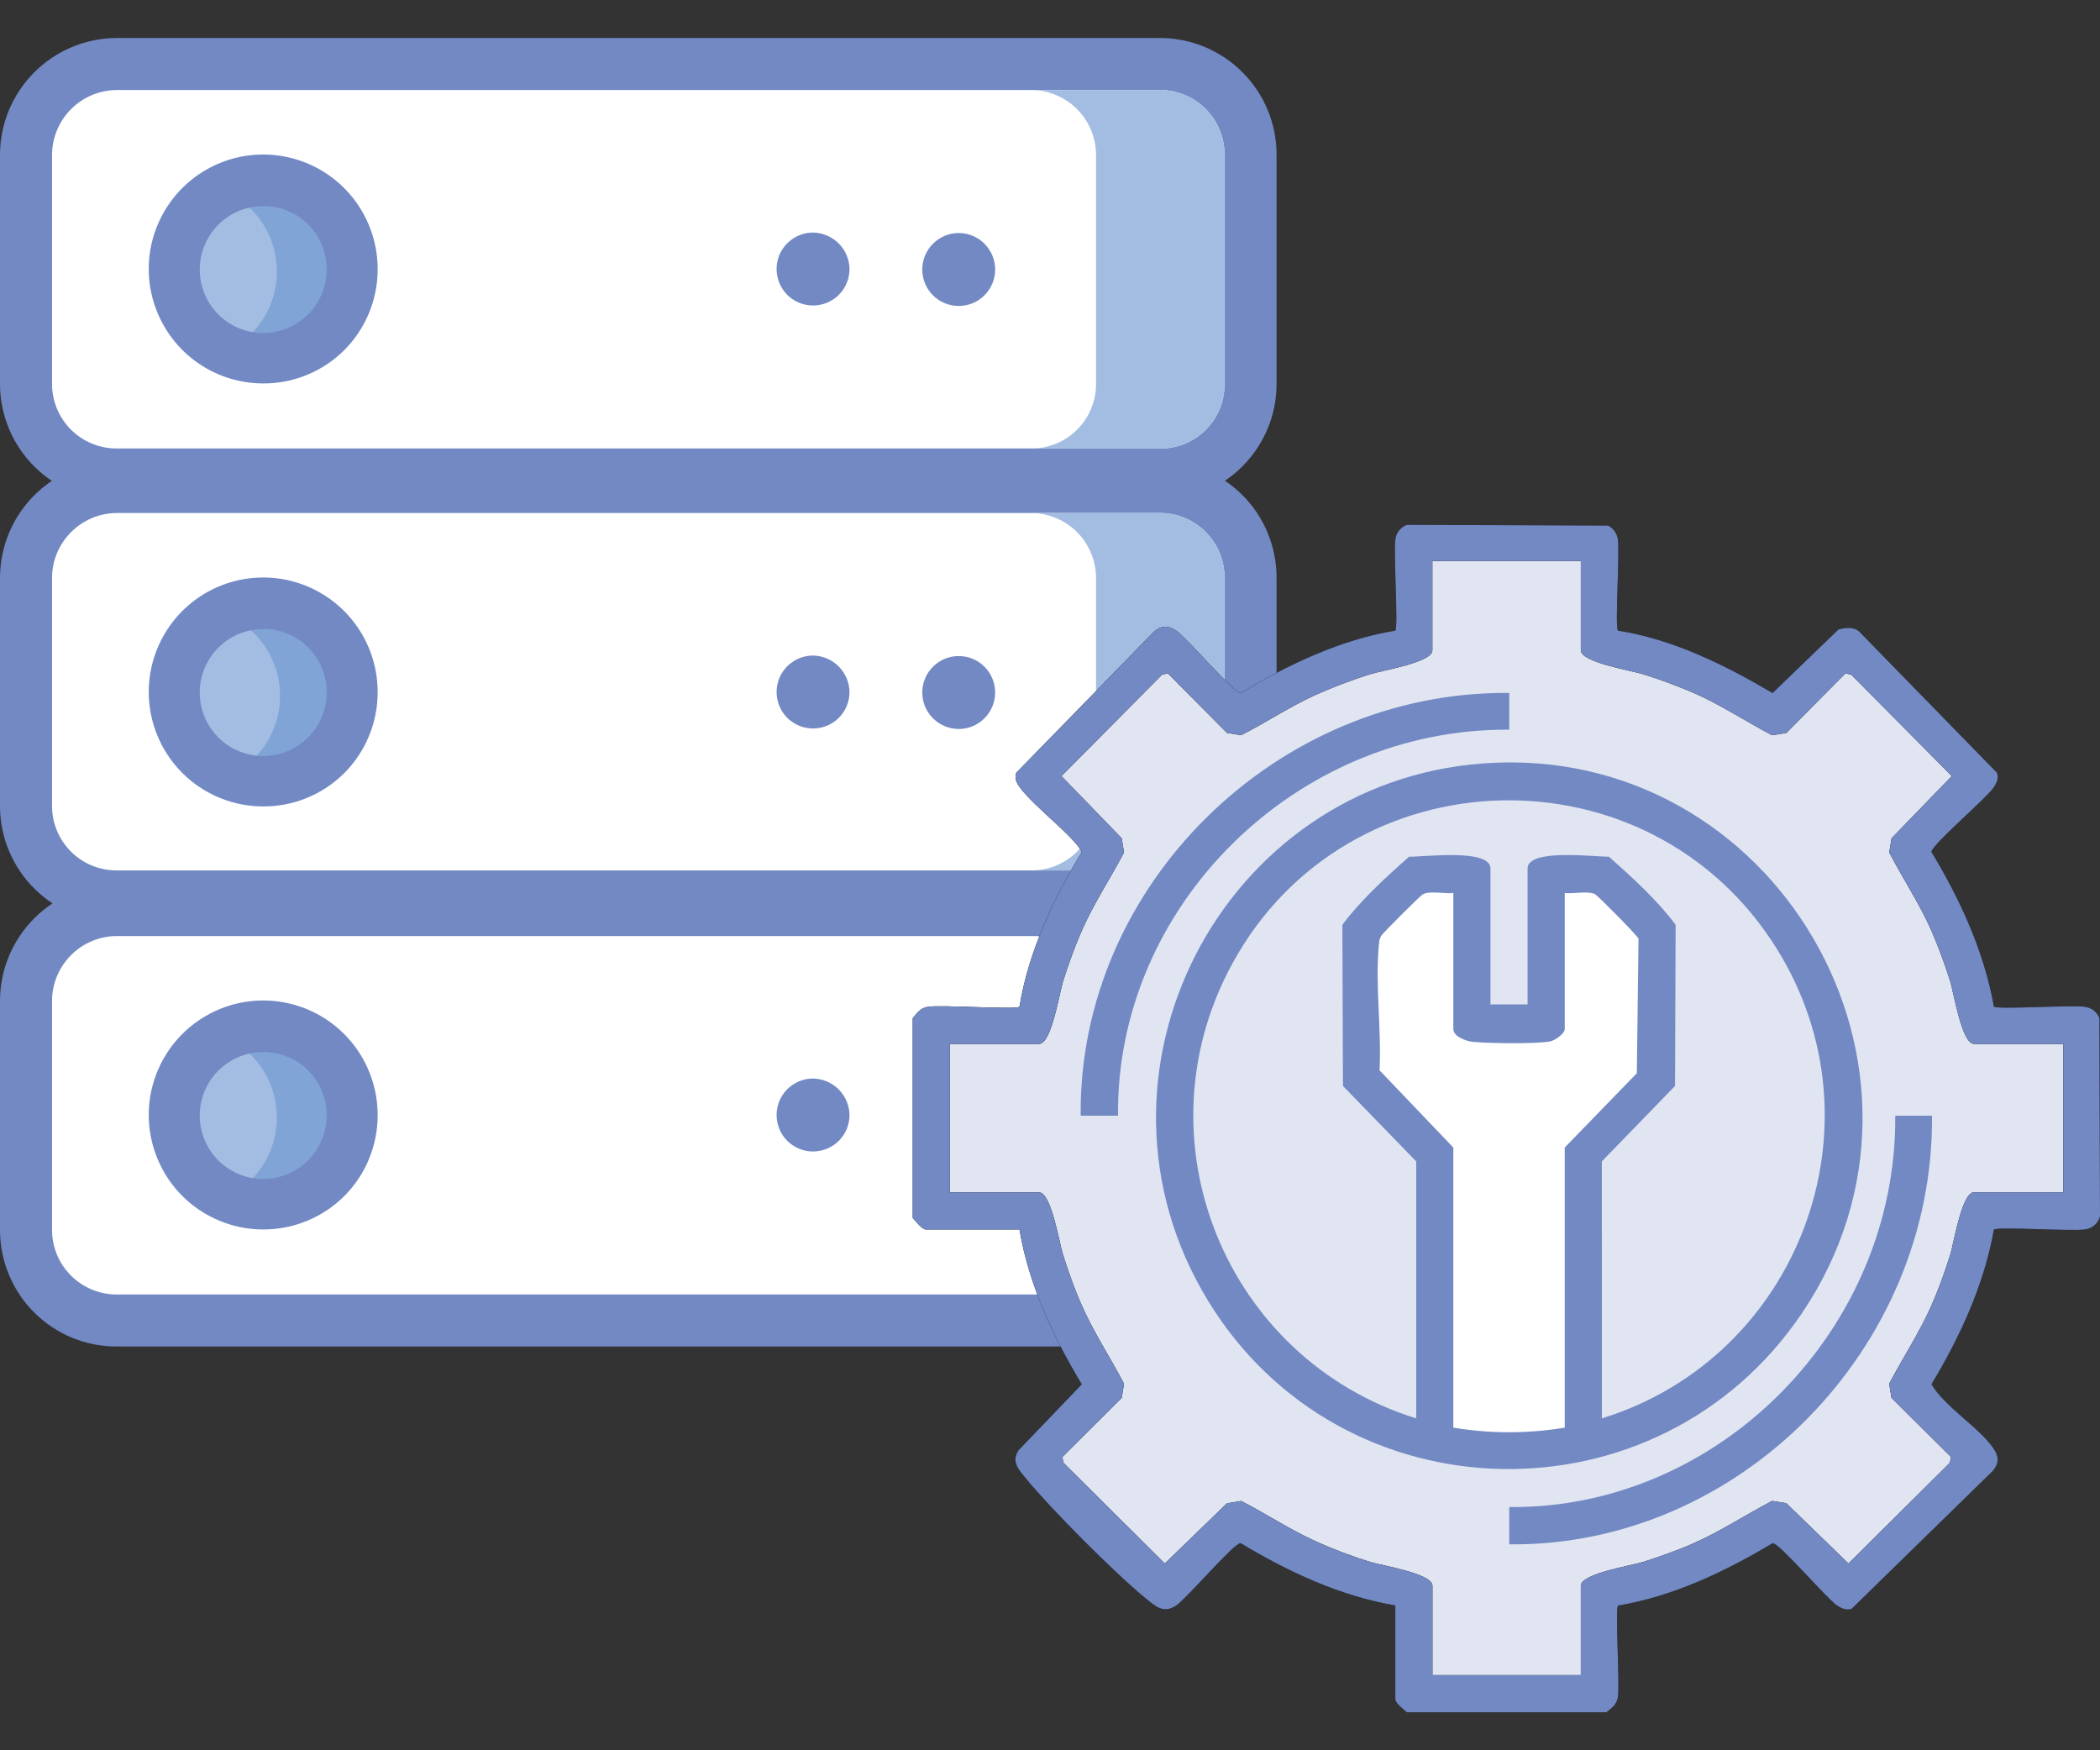<svg width="36" height="30" viewBox="0 0 36 30" fill="none" xmlns="http://www.w3.org/2000/svg">
<rect x="0" y="0" width="36" height="30" fill="#333333" stroke="none"/>
<path d="M1.998 22.634C1.794 22.634 1.592 22.594 1.404 22.516C1.215 22.438 1.044 22.324 0.9 22.18C0.756 22.035 0.642 21.864 0.564 21.676C0.486 21.487 0.446 21.285 0.446 21.081V17.149C0.446 16.946 0.486 16.744 0.564 16.555C0.642 16.367 0.756 16.196 0.9 16.052C1.044 15.907 1.215 15.793 1.404 15.715C1.592 15.637 1.794 15.597 1.998 15.598H19.886C20.291 15.606 20.677 15.774 20.961 16.064C21.244 16.354 21.403 16.744 21.402 17.149V21.081C21.402 21.285 21.362 21.487 21.285 21.675C21.207 21.864 21.092 22.035 20.948 22.179C20.804 22.323 20.633 22.438 20.445 22.516C20.257 22.594 20.055 22.634 19.851 22.634H1.998Z" fill="white"/>
<path d="M19.886 16.044C20.031 16.044 20.175 16.072 20.309 16.128C20.443 16.183 20.565 16.265 20.668 16.367C20.771 16.47 20.852 16.592 20.908 16.726C20.963 16.86 20.992 17.004 20.992 17.149V21.081C20.993 21.227 20.965 21.371 20.91 21.506C20.855 21.641 20.774 21.763 20.671 21.866C20.568 21.969 20.445 22.051 20.311 22.106C20.176 22.161 20.032 22.189 19.886 22.188H1.998C1.705 22.187 1.424 22.071 1.216 21.863C1.009 21.656 0.892 21.375 0.892 21.081V17.149C0.894 16.857 1.012 16.577 1.219 16.37C1.425 16.163 1.705 16.046 1.998 16.044H19.886ZM19.886 15.152H1.998C1.469 15.154 0.962 15.365 0.588 15.739C0.214 16.113 0.002 16.62 2.50524e-07 17.149V21.081C-0 21.344 0.051 21.604 0.152 21.846C0.252 22.089 0.399 22.309 0.585 22.495C0.77 22.68 0.991 22.827 1.233 22.928C1.476 23.028 1.736 23.08 1.998 23.079H19.886C20.148 23.08 20.408 23.028 20.651 22.928C20.893 22.827 21.113 22.68 21.299 22.495C21.485 22.309 21.632 22.089 21.732 21.846C21.832 21.604 21.884 21.344 21.884 21.081V17.149C21.884 16.62 21.673 16.112 21.298 15.737C20.924 15.363 20.416 15.152 19.886 15.152Z" fill="#7289C4"/>
<path d="M19.886 16.044H17.684C17.977 16.046 18.256 16.163 18.463 16.37C18.67 16.577 18.787 16.857 18.789 17.149V21.081C18.789 21.375 18.673 21.656 18.465 21.863C18.258 22.071 17.977 22.187 17.684 22.188H19.886C20.032 22.189 20.176 22.161 20.311 22.106C20.446 22.051 20.568 21.97 20.671 21.866C20.774 21.764 20.855 21.641 20.91 21.506C20.966 21.372 20.993 21.227 20.992 21.081V17.149C20.992 16.856 20.875 16.575 20.668 16.367C20.461 16.16 20.179 16.044 19.886 16.044Z" fill="#A3BDE2"/>
<path d="M17.06 19.12C17.06 19.286 16.994 19.445 16.877 19.562C16.76 19.68 16.601 19.745 16.435 19.745C16.269 19.745 16.11 19.68 15.993 19.562C15.876 19.445 15.81 19.286 15.81 19.12C15.81 18.955 15.876 18.796 15.993 18.678C16.11 18.561 16.269 18.495 16.435 18.495C16.601 18.495 16.76 18.561 16.877 18.678C16.994 18.796 17.06 18.955 17.06 19.12Z" fill="#7289C4"/>
<path d="M14.563 19.119C14.561 19.243 14.523 19.363 14.454 19.465C14.384 19.566 14.286 19.645 14.172 19.691C14.057 19.737 13.932 19.748 13.811 19.724C13.691 19.698 13.58 19.638 13.493 19.551C13.407 19.463 13.348 19.352 13.325 19.23C13.301 19.11 13.314 18.984 13.361 18.87C13.409 18.757 13.489 18.66 13.592 18.591C13.694 18.523 13.815 18.486 13.938 18.486C14.104 18.489 14.263 18.557 14.38 18.675C14.497 18.794 14.563 18.953 14.563 19.119Z" fill="#7289C4"/>
<path d="M6.037 19.12C6.037 19.422 5.947 19.717 5.78 19.968C5.612 20.218 5.374 20.413 5.095 20.529C4.816 20.644 4.51 20.674 4.214 20.615C3.918 20.556 3.646 20.411 3.433 20.198C3.22 19.984 3.075 19.712 3.016 19.417C2.957 19.121 2.988 18.814 3.103 18.536C3.219 18.257 3.414 18.019 3.665 17.851C3.916 17.684 4.21 17.595 4.512 17.595C4.712 17.594 4.911 17.633 5.096 17.709C5.282 17.786 5.45 17.898 5.592 18.04C5.734 18.181 5.846 18.35 5.922 18.535C5.999 18.72 6.038 18.92 6.037 19.12Z" fill="#80A4D6"/>
<path d="M3.665 17.666C3.674 17.763 3.653 17.86 3.605 17.944C3.557 18.028 3.485 18.095 3.397 18.137C3.338 18.163 3.274 18.176 3.21 18.174V20.056C3.257 20.048 3.306 20.048 3.353 20.056C3.417 20.055 3.481 20.068 3.539 20.095C3.598 20.121 3.65 20.159 3.692 20.207C3.737 20.253 3.771 20.307 3.791 20.368C3.811 20.428 3.817 20.492 3.808 20.555C4.098 20.436 4.343 20.23 4.511 19.965C4.679 19.701 4.76 19.391 4.744 19.078C4.729 18.765 4.617 18.465 4.423 18.218C4.23 17.972 3.965 17.791 3.665 17.701V17.666Z" fill="#A3BDE2"/>
<path d="M4.512 21.073C4.124 21.073 3.744 20.957 3.421 20.741C3.098 20.525 2.847 20.218 2.699 19.859C2.55 19.5 2.512 19.105 2.588 18.724C2.665 18.344 2.853 17.994 3.128 17.72C3.403 17.446 3.754 17.26 4.135 17.185C4.516 17.11 4.911 17.151 5.269 17.3C5.627 17.45 5.933 17.703 6.148 18.027C6.362 18.351 6.476 18.731 6.474 19.119C6.474 19.377 6.423 19.631 6.324 19.869C6.226 20.107 6.081 20.322 5.899 20.504C5.716 20.685 5.5 20.829 5.262 20.926C5.024 21.024 4.769 21.074 4.512 21.073ZM4.512 18.032C4.297 18.032 4.086 18.096 3.907 18.216C3.728 18.335 3.589 18.506 3.507 18.704C3.424 18.903 3.403 19.122 3.445 19.333C3.487 19.544 3.591 19.738 3.743 19.89C3.895 20.042 4.089 20.146 4.3 20.188C4.511 20.23 4.73 20.208 4.929 20.125C5.128 20.043 5.298 19.903 5.417 19.724C5.537 19.545 5.6 19.335 5.6 19.119C5.601 18.976 5.573 18.834 5.519 18.702C5.465 18.57 5.385 18.45 5.283 18.348C5.182 18.247 5.062 18.167 4.929 18.113C4.797 18.059 4.655 18.031 4.512 18.032Z" fill="#7289C4"/>
<path d="M1.998 15.383C1.794 15.384 1.592 15.344 1.404 15.266C1.215 15.188 1.044 15.074 0.9 14.93C0.756 14.785 0.642 14.614 0.564 14.426C0.486 14.237 0.446 14.035 0.446 13.832V9.899C0.446 9.696 0.486 9.494 0.564 9.305C0.642 9.117 0.756 8.946 0.9 8.801C1.044 8.657 1.215 8.543 1.404 8.465C1.592 8.387 1.794 8.347 1.998 8.347H19.886C20.291 8.356 20.677 8.524 20.961 8.814C21.244 9.104 21.403 9.494 21.402 9.899V13.832C21.402 14.035 21.362 14.237 21.285 14.425C21.207 14.614 21.092 14.785 20.948 14.929C20.804 15.073 20.633 15.188 20.445 15.266C20.257 15.344 20.055 15.384 19.851 15.383H1.998Z" fill="white"/>
<path d="M19.886 8.793C20.031 8.793 20.175 8.822 20.309 8.878C20.443 8.933 20.565 9.015 20.668 9.117C20.771 9.22 20.852 9.342 20.908 9.476C20.963 9.61 20.992 9.754 20.992 9.899V13.832C20.991 13.976 20.962 14.118 20.906 14.251C20.849 14.384 20.768 14.504 20.665 14.605C20.562 14.706 20.441 14.786 20.307 14.84C20.173 14.894 20.03 14.921 19.886 14.919H1.998C1.708 14.919 1.429 14.806 1.222 14.602C1.015 14.398 0.897 14.122 0.892 13.832V9.899C0.894 9.607 1.012 9.327 1.219 9.12C1.425 8.913 1.705 8.796 1.998 8.793H19.886ZM19.886 7.901H1.998C1.469 7.904 0.962 8.115 0.588 8.489C0.214 8.863 0.002 9.37 0 9.899L0 13.832C0.004 14.358 0.217 14.862 0.591 15.233C0.965 15.604 1.471 15.812 1.998 15.812H19.886C20.416 15.811 20.924 15.6 21.298 15.226C21.673 14.851 21.884 14.343 21.884 13.813V9.899C21.884 9.637 21.832 9.377 21.732 9.135C21.632 8.892 21.485 8.672 21.299 8.486C21.113 8.301 20.893 8.154 20.651 8.053C20.408 7.953 20.148 7.901 19.886 7.901Z" fill="#7289C4"/>
<path d="M19.886 8.793H17.684C17.976 8.796 18.256 8.914 18.463 9.12C18.669 9.327 18.787 9.607 18.789 9.899V13.832C18.784 14.121 18.666 14.398 18.459 14.602C18.252 14.805 17.974 14.919 17.684 14.919H19.886C20.032 14.921 20.176 14.893 20.311 14.838C20.445 14.783 20.568 14.701 20.671 14.598C20.774 14.495 20.855 14.373 20.91 14.238C20.965 14.103 20.993 13.959 20.992 13.813V9.899C20.992 9.606 20.875 9.325 20.668 9.117C20.461 8.91 20.179 8.793 19.886 8.793Z" fill="#A3BDE2"/>
<path d="M17.06 11.87C17.06 12.035 16.994 12.194 16.877 12.311C16.76 12.429 16.601 12.495 16.435 12.495C16.269 12.495 16.11 12.429 15.993 12.311C15.876 12.194 15.81 12.035 15.81 11.87C15.81 11.704 15.876 11.545 15.993 11.428C16.11 11.31 16.269 11.245 16.435 11.245C16.601 11.245 16.76 11.31 16.877 11.428C16.994 11.545 17.06 11.704 17.06 11.87Z" fill="#7289C4"/>
<path d="M14.563 11.87C14.561 11.993 14.523 12.113 14.454 12.214C14.384 12.316 14.286 12.395 14.172 12.441C14.057 12.487 13.932 12.498 13.811 12.473C13.691 12.448 13.58 12.388 13.493 12.301C13.407 12.213 13.348 12.101 13.325 11.98C13.301 11.86 13.314 11.734 13.361 11.62C13.409 11.507 13.489 11.41 13.592 11.341C13.694 11.273 13.815 11.236 13.938 11.236C14.104 11.239 14.263 11.307 14.38 11.425C14.497 11.543 14.563 11.703 14.563 11.87Z" fill="#7289C4"/>
<path d="M6.037 11.87C6.037 12.171 5.948 12.466 5.78 12.717C5.613 12.968 5.375 13.164 5.096 13.279C4.818 13.395 4.511 13.425 4.215 13.366C3.919 13.308 3.647 13.162 3.434 12.949C3.221 12.736 3.075 12.464 3.016 12.168C2.957 11.873 2.988 11.566 3.103 11.287C3.218 11.008 3.414 10.77 3.665 10.603C3.915 10.435 4.21 10.345 4.512 10.345C4.713 10.344 4.911 10.383 5.097 10.459C5.282 10.535 5.451 10.647 5.593 10.789C5.734 10.931 5.847 11.099 5.923 11.285C5.999 11.47 6.038 11.669 6.037 11.87Z" fill="#80A4D6"/>
<path d="M3.665 10.461C3.674 10.558 3.653 10.655 3.605 10.739C3.557 10.823 3.485 10.89 3.397 10.931C3.339 10.959 3.274 10.972 3.21 10.97V12.851C3.257 12.842 3.306 12.842 3.353 12.851C3.449 12.849 3.543 12.878 3.622 12.934C3.7 12.989 3.759 13.068 3.79 13.159C3.81 13.221 3.816 13.285 3.808 13.351C4.111 13.239 4.371 13.033 4.549 12.764C4.727 12.495 4.814 12.175 4.798 11.853C4.782 11.53 4.664 11.221 4.46 10.971C4.256 10.72 3.978 10.542 3.665 10.46" fill="#A3BDE2"/>
<path d="M4.512 13.822C4.124 13.822 3.744 13.707 3.421 13.491C3.098 13.275 2.847 12.968 2.699 12.609C2.55 12.25 2.512 11.855 2.588 11.474C2.665 11.094 2.853 10.744 3.128 10.47C3.403 10.196 3.754 10.01 4.135 9.935C4.516 9.86 4.911 9.901 5.269 10.05C5.627 10.2 5.933 10.453 6.148 10.777C6.362 11.101 6.476 11.481 6.474 11.87C6.474 12.127 6.423 12.381 6.324 12.619C6.226 12.857 6.081 13.072 5.899 13.254C5.716 13.435 5.5 13.579 5.262 13.676C5.024 13.774 4.769 13.824 4.512 13.822ZM4.512 10.783C4.297 10.783 4.086 10.846 3.907 10.966C3.728 11.086 3.589 11.256 3.507 11.455C3.424 11.653 3.403 11.872 3.445 12.084C3.487 12.295 3.591 12.489 3.743 12.64C3.896 12.793 4.09 12.896 4.301 12.938C4.512 12.98 4.731 12.958 4.93 12.875C5.129 12.792 5.298 12.653 5.418 12.473C5.537 12.294 5.6 12.084 5.6 11.868C5.601 11.725 5.574 11.583 5.519 11.451C5.465 11.318 5.385 11.198 5.284 11.097C5.182 10.995 5.062 10.915 4.93 10.861C4.797 10.807 4.655 10.779 4.512 10.78" fill="#7289C4"/>
<path d="M1.998 8.133C1.794 8.134 1.592 8.094 1.404 8.016C1.215 7.938 1.044 7.824 0.9 7.68C0.756 7.535 0.642 7.364 0.564 7.176C0.486 6.987 0.446 6.785 0.446 6.581V2.649C0.446 2.446 0.486 2.244 0.564 2.055C0.642 1.867 0.756 1.696 0.9 1.551C1.044 1.407 1.215 1.293 1.404 1.215C1.592 1.137 1.794 1.097 1.998 1.097H19.886C20.291 1.106 20.677 1.274 20.961 1.564C21.244 1.854 21.403 2.244 21.402 2.649V6.581C21.403 6.987 21.244 7.377 20.961 7.667C20.677 7.957 20.291 8.125 19.886 8.133H1.998Z" fill="white"/>
<path d="M19.886 1.543C20.031 1.543 20.175 1.572 20.309 1.627C20.444 1.683 20.566 1.764 20.668 1.867C20.771 1.97 20.852 2.092 20.908 2.226C20.964 2.36 20.992 2.504 20.992 2.649V6.581C20.993 6.727 20.965 6.871 20.91 7.006C20.855 7.141 20.774 7.263 20.671 7.366C20.568 7.469 20.445 7.551 20.311 7.606C20.176 7.661 20.032 7.689 19.886 7.687H1.998C1.705 7.687 1.424 7.571 1.216 7.363C1.009 7.156 0.892 6.875 0.892 6.581V2.649C0.894 2.357 1.012 2.077 1.219 1.87C1.425 1.663 1.705 1.546 1.998 1.543H19.886ZM19.886 0.651H1.998C1.469 0.654 0.962 0.865 0.588 1.239C0.214 1.613 0.002 2.12 0 2.649L0 6.581C0.001 7.111 0.211 7.619 0.586 7.994C0.96 8.368 1.468 8.579 1.998 8.579H19.886C20.416 8.579 20.924 8.368 21.298 7.994C21.673 7.619 21.884 7.111 21.884 6.581V2.649C21.884 2.12 21.673 1.612 21.298 1.237C20.924 0.863 20.416 0.652 19.886 0.651Z" fill="#7289C4"/>
<path d="M19.886 1.543H17.684C17.977 1.546 18.256 1.663 18.463 1.87C18.67 2.077 18.787 2.357 18.789 2.649V6.581C18.789 6.727 18.761 6.87 18.705 7.005C18.65 7.139 18.568 7.261 18.466 7.363C18.363 7.466 18.241 7.548 18.107 7.603C17.973 7.659 17.829 7.687 17.684 7.687H19.886C20.032 7.689 20.176 7.661 20.311 7.606C20.445 7.551 20.568 7.469 20.671 7.366C20.774 7.263 20.855 7.141 20.91 7.006C20.965 6.871 20.993 6.727 20.992 6.581V2.649C20.992 2.504 20.964 2.36 20.908 2.226C20.852 2.092 20.771 1.97 20.668 1.867C20.566 1.764 20.444 1.683 20.309 1.627C20.175 1.572 20.031 1.543 19.886 1.543Z" fill="#A3BDE2"/>
<path d="M17.06 4.619C17.06 4.785 16.994 4.944 16.877 5.061C16.76 5.179 16.601 5.244 16.435 5.244C16.269 5.244 16.11 5.179 15.993 5.061C15.876 4.944 15.81 4.785 15.81 4.619C15.81 4.454 15.876 4.295 15.993 4.178C16.11 4.06 16.269 3.994 16.435 3.994C16.601 3.994 16.76 4.06 16.877 4.178C16.994 4.295 17.06 4.454 17.06 4.619Z" fill="#7289C4"/>
<path d="M14.563 4.619C14.561 4.743 14.523 4.863 14.454 4.965C14.384 5.066 14.286 5.145 14.172 5.191C14.057 5.237 13.932 5.248 13.811 5.223C13.691 5.198 13.58 5.138 13.493 5.051C13.407 4.963 13.348 4.852 13.325 4.731C13.301 4.609 13.314 4.484 13.361 4.37C13.409 4.257 13.489 4.16 13.592 4.091C13.694 4.023 13.815 3.986 13.938 3.986C14.104 3.989 14.263 4.057 14.38 4.175C14.497 4.293 14.563 4.453 14.563 4.619Z" fill="#7289C4"/>
<path d="M6.037 4.619C6.037 4.921 5.948 5.216 5.78 5.467C5.612 5.718 5.374 5.913 5.096 6.028C4.817 6.144 4.51 6.174 4.214 6.115C3.919 6.056 3.647 5.911 3.434 5.698C3.22 5.485 3.075 5.213 3.016 4.917C2.957 4.621 2.988 4.315 3.103 4.036C3.219 3.757 3.414 3.519 3.665 3.352C3.916 3.184 4.21 3.094 4.512 3.094C4.713 3.093 4.911 3.132 5.097 3.208C5.283 3.284 5.451 3.397 5.593 3.538C5.735 3.68 5.847 3.849 5.923 4.034C6 4.22 6.038 4.419 6.037 4.619Z" fill="#80A4D6"/>
<path d="M3.665 3.166C3.674 3.263 3.653 3.36 3.605 3.444C3.557 3.528 3.485 3.595 3.397 3.636C3.338 3.663 3.274 3.676 3.21 3.674V5.556C3.257 5.548 3.306 5.548 3.353 5.556C3.449 5.555 3.543 5.584 3.622 5.64C3.7 5.695 3.759 5.774 3.79 5.864C3.81 5.926 3.816 5.99 3.808 6.055C4.098 5.936 4.343 5.73 4.511 5.465C4.679 5.201 4.76 4.891 4.744 4.578C4.729 4.265 4.617 3.965 4.423 3.718C4.23 3.472 3.965 3.291 3.665 3.201V3.166Z" fill="#A3BDE2"/>
<path d="M4.512 6.572C4.124 6.572 3.744 6.457 3.421 6.241C3.098 6.025 2.847 5.718 2.699 5.359C2.55 5 2.512 4.605 2.588 4.224C2.665 3.844 2.853 3.494 3.128 3.22C3.403 2.946 3.754 2.76 4.135 2.685C4.516 2.61 4.911 2.651 5.269 2.8C5.627 2.95 5.933 3.203 6.148 3.527C6.362 3.851 6.476 4.231 6.474 4.619C6.474 4.877 6.423 5.131 6.324 5.369C6.226 5.606 6.081 5.822 5.899 6.004C5.716 6.185 5.5 6.329 5.262 6.426C5.024 6.524 4.769 6.574 4.512 6.572ZM4.512 3.532C4.297 3.532 4.086 3.596 3.907 3.716C3.728 3.836 3.589 4.006 3.507 4.205C3.424 4.404 3.403 4.622 3.445 4.833C3.487 5.045 3.591 5.238 3.743 5.391C3.896 5.543 4.09 5.646 4.301 5.688C4.512 5.73 4.731 5.708 4.93 5.625C5.129 5.542 5.298 5.403 5.418 5.223C5.537 5.044 5.6 4.834 5.6 4.618C5.601 4.475 5.573 4.334 5.519 4.201C5.465 4.069 5.385 3.949 5.283 3.847C5.182 3.746 5.062 3.666 4.929 3.612C4.797 3.558 4.655 3.531 4.512 3.532Z" fill="#7289C4"/>
<path d="M24.186 9.393V10.982C23.921 11.098 23.262 11.38 22.746 11.579C22.23 11.777 21.538 12.124 21.256 12.274L19.966 11.181L17.782 13.265L18.874 14.655C18.709 14.903 18.338 15.499 18.179 15.896C17.966 16.471 17.767 17.05 17.583 17.634L15.896 17.733L16.094 20.712L17.584 20.96C17.683 21.224 17.941 21.884 18.179 22.401C18.417 22.918 18.775 23.674 18.924 23.988L17.732 24.98L19.966 27.215L21.256 26.122C21.488 26.273 22.071 26.619 22.547 26.817C23.024 27.017 23.838 27.297 24.186 27.413L24.384 29.052H27.363V27.413C27.561 27.348 28.157 27.136 28.951 26.817C29.745 26.5 30.275 26.221 30.441 26.122L31.681 27.215L33.865 24.982L32.773 23.741C32.889 23.558 33.19 23.035 33.468 22.401C33.746 21.765 34.048 21.011 34.163 20.712H35.603V17.634L34.014 17.535C33.815 16.994 33.633 16.448 33.468 15.896C33.27 15.222 32.922 14.688 32.773 14.507L33.865 13.267L31.681 11.181L30.441 12.274C30.016 12.032 29.586 11.8 29.15 11.579C28.673 11.339 27.76 10.982 27.363 10.834V9.393H24.186Z" fill="#E1E5F1"/>
<path d="M24.732 19.819C24.675 21.341 24.625 22.863 24.582 24.386C24.632 24.517 24.94 24.782 25.774 24.782C26.608 24.782 27.015 24.651 27.114 24.584V19.968L28.504 18.628V16.244L27.462 15.102H26.618L26.37 17.436H25.228V15.102H24.384L23.242 15.996V18.428L24.732 19.819Z" fill="white"/>
<path d="M15.647 17.453C15.727 17.358 15.774 17.279 15.908 17.256C16.142 17.22 17.422 17.311 17.477 17.255C17.631 16.314 18.055 15.414 18.545 14.602C18.399 14.3 17.458 13.627 17.414 13.357C17.406 13.32 17.409 13.281 17.422 13.245L19.782 10.828C19.909 10.72 20.024 10.717 20.162 10.809C20.347 10.932 21.159 11.889 21.268 11.879C22.08 11.393 22.98 10.963 23.918 10.809C23.975 10.755 23.885 9.474 23.921 9.239C23.928 9.185 23.95 9.134 23.985 9.091C24.019 9.048 24.064 9.015 24.116 8.996L27.567 9.008C27.66 9.058 27.716 9.136 27.734 9.24C27.771 9.474 27.68 10.755 27.737 10.809C28.677 10.956 29.574 11.398 30.387 11.879L31.515 10.79C31.63 10.755 31.785 10.741 31.875 10.828L34.234 13.245C34.267 13.335 34.229 13.421 34.179 13.495C34.056 13.681 33.1 14.493 33.111 14.602C33.602 15.418 34.013 16.306 34.181 17.253C34.237 17.308 35.516 17.221 35.748 17.258C35.862 17.276 35.948 17.345 35.99 17.451L36 20.846C35.986 20.905 35.954 20.958 35.909 20.998C35.864 21.038 35.808 21.064 35.748 21.072C35.516 21.108 34.238 21.021 34.181 21.076C34.013 22.023 33.602 22.91 33.111 23.727C33.343 24.119 33.938 24.471 34.179 24.834C34.271 24.971 34.269 25.085 34.161 25.213L31.745 27.573C31.655 27.608 31.569 27.569 31.495 27.52C31.309 27.396 30.497 26.439 30.388 26.451C29.571 26.938 28.686 27.361 27.738 27.52C27.684 27.578 27.771 28.857 27.735 29.088C27.713 29.223 27.635 29.27 27.538 29.349H24.118C24.07 29.308 23.92 29.189 23.92 29.131V27.518C22.973 27.357 22.085 26.941 21.268 26.45C21.159 26.439 20.348 27.395 20.162 27.52C19.949 27.66 19.815 27.54 19.644 27.399C19.124 26.976 18.022 25.872 17.596 25.352C17.47 25.198 17.327 25.056 17.461 24.857L18.545 23.727C18.055 22.916 17.634 22.012 17.477 21.073H15.867C15.809 21.073 15.69 20.924 15.647 20.875V17.453ZM27.1 9.616H24.555V11.148C24.555 11.354 23.685 11.493 23.491 11.555C23.167 11.657 22.85 11.778 22.54 11.916C22.1 12.117 21.704 12.384 21.276 12.601L21.034 12.562L20.022 11.543L19.922 11.563L18.196 13.302L19.229 14.368L19.269 14.611C19.033 15.06 18.749 15.486 18.544 15.954C18.42 16.235 18.314 16.534 18.222 16.826C18.162 17.02 18.025 17.892 17.815 17.892H16.284V20.438H17.814C18.022 20.438 18.16 21.308 18.222 21.503C18.315 21.796 18.419 22.093 18.544 22.373C18.75 22.841 19.034 23.267 19.269 23.718L19.229 23.96L18.211 24.973L18.231 25.073L19.968 26.799L21.034 25.767L21.276 25.727C21.705 25.945 22.101 26.212 22.541 26.412C22.848 26.552 23.169 26.672 23.491 26.773C23.685 26.834 24.556 26.968 24.556 27.18V28.712H27.1V27.18C27.1 26.971 27.968 26.835 28.165 26.773C28.458 26.68 28.755 26.575 29.035 26.451C29.503 26.244 29.928 25.962 30.38 25.726L30.622 25.765L31.688 26.799L33.426 25.073L33.446 24.973L32.426 23.959L32.386 23.718C32.623 23.267 32.906 22.841 33.112 22.373C33.236 22.093 33.342 21.794 33.434 21.502C33.495 21.308 33.629 20.436 33.841 20.436H35.372V17.892H33.841C33.629 17.892 33.495 17.02 33.434 16.826C33.342 16.531 33.234 16.24 33.112 15.956C32.906 15.488 32.622 15.062 32.387 14.611L32.427 14.368L33.46 13.302L31.735 11.563L31.635 11.543L30.622 12.563L30.38 12.602C29.93 12.367 29.504 12.082 29.036 11.877C28.751 11.755 28.461 11.647 28.165 11.555C27.975 11.495 27.1 11.352 27.1 11.148V9.616Z" fill="black"/>
<path d="M15.647 17.453C15.727 17.358 15.774 17.279 15.908 17.256C16.142 17.22 17.422 17.311 17.477 17.255C17.631 16.314 18.055 15.414 18.545 14.602C18.399 14.3 17.458 13.627 17.414 13.357C17.406 13.32 17.409 13.281 17.422 13.245L19.782 10.828C19.909 10.72 20.024 10.717 20.162 10.809C20.347 10.932 21.159 11.889 21.268 11.879C22.08 11.393 22.98 10.963 23.918 10.809C23.975 10.755 23.885 9.474 23.921 9.239C23.928 9.185 23.95 9.134 23.985 9.091C24.019 9.048 24.064 9.015 24.116 8.996L27.567 9.008C27.66 9.058 27.716 9.136 27.734 9.24C27.771 9.474 27.68 10.755 27.737 10.809C28.677 10.956 29.574 11.398 30.387 11.879L31.515 10.79C31.63 10.755 31.785 10.741 31.875 10.828L34.234 13.245C34.267 13.335 34.229 13.421 34.179 13.495C34.056 13.681 33.1 14.493 33.111 14.602C33.602 15.418 34.013 16.306 34.181 17.253C34.237 17.308 35.516 17.221 35.748 17.258C35.862 17.276 35.948 17.345 35.99 17.451L36 20.846C35.986 20.905 35.954 20.958 35.909 20.998C35.864 21.038 35.808 21.064 35.748 21.072C35.516 21.108 34.238 21.021 34.181 21.076C34.013 22.023 33.602 22.91 33.111 23.727C33.343 24.119 33.938 24.471 34.179 24.834C34.271 24.971 34.269 25.085 34.161 25.213L31.745 27.573C31.655 27.608 31.569 27.569 31.495 27.52C31.309 27.396 30.497 26.439 30.388 26.451C29.571 26.938 28.686 27.361 27.738 27.52C27.684 27.578 27.771 28.857 27.735 29.088C27.713 29.223 27.635 29.27 27.538 29.349H24.118C24.07 29.308 23.92 29.189 23.92 29.131V27.518C22.973 27.357 22.085 26.941 21.268 26.45C21.159 26.439 20.348 27.395 20.162 27.52C19.949 27.66 19.815 27.54 19.644 27.399C19.124 26.976 18.022 25.872 17.596 25.352C17.47 25.198 17.327 25.056 17.461 24.857L18.545 23.727C18.055 22.916 17.634 22.012 17.477 21.073H15.867C15.809 21.073 15.69 20.924 15.647 20.875V17.453ZM27.1 9.616H24.555V11.148C24.555 11.354 23.685 11.493 23.491 11.555C23.167 11.657 22.85 11.778 22.54 11.916C22.1 12.117 21.704 12.384 21.276 12.601L21.034 12.562L20.022 11.543L19.922 11.563L18.196 13.302L19.229 14.368L19.269 14.611C19.033 15.06 18.749 15.486 18.544 15.954C18.42 16.235 18.314 16.534 18.222 16.826C18.162 17.02 18.025 17.892 17.815 17.892H16.284V20.438H17.814C18.022 20.438 18.16 21.308 18.222 21.503C18.315 21.796 18.419 22.093 18.544 22.373C18.75 22.841 19.034 23.267 19.269 23.718L19.229 23.96L18.211 24.973L18.231 25.073L19.968 26.799L21.034 25.767L21.276 25.727C21.705 25.945 22.101 26.212 22.541 26.412C22.848 26.552 23.169 26.672 23.491 26.773C23.685 26.834 24.556 26.968 24.556 27.18V28.712H27.1V27.18C27.1 26.971 27.968 26.835 28.165 26.773C28.458 26.68 28.755 26.575 29.035 26.451C29.503 26.244 29.928 25.962 30.38 25.726L30.622 25.765L31.688 26.799L33.426 25.073L33.446 24.973L32.426 23.959L32.386 23.718C32.623 23.267 32.906 22.841 33.112 22.373C33.236 22.093 33.342 21.794 33.434 21.502C33.495 21.308 33.629 20.436 33.841 20.436H35.372V17.892H33.841C33.629 17.892 33.495 17.02 33.434 16.826C33.342 16.531 33.234 16.24 33.112 15.956C32.906 15.488 32.622 15.062 32.387 14.611L32.427 14.368L33.46 13.302L31.735 11.563L31.635 11.543L30.622 12.563L30.38 12.602C29.93 12.367 29.504 12.082 29.036 11.877C28.751 11.755 28.461 11.647 28.165 11.555C27.975 11.495 27.1 11.352 27.1 11.148V9.616Z" fill="#7289C4"/>
<path d="M25.425 13.085C30.421 12.716 33.71 18.326 30.892 22.506C28.431 26.159 22.996 26.052 20.706 22.29C18.349 18.419 20.941 13.415 25.425 13.085ZM27.461 24.311C30.826 23.273 32.348 19.297 30.461 16.265C28.284 12.764 23.106 12.895 21.128 16.512C19.47 19.546 21.018 23.3 24.278 24.311V19.907L23.022 18.613L23.012 15.851C23.331 15.425 23.755 15.039 24.156 14.684C24.397 14.69 25.551 14.537 25.551 14.886V17.216H26.187V14.886C26.187 14.537 27.341 14.688 27.582 14.684C27.982 15.039 28.407 15.425 28.725 15.851L28.715 18.613L27.46 19.907L27.461 24.311ZM24.914 15.305C24.766 15.325 24.53 15.264 24.398 15.325C24.351 15.345 23.704 15.995 23.678 16.04C23.64 16.107 23.646 16.13 23.638 16.2C23.572 16.869 23.686 17.662 23.649 18.345L24.914 19.669V24.47C25.546 24.575 26.192 24.575 26.824 24.47V19.669L28.06 18.395L28.089 16.09C28.074 16.04 27.389 15.348 27.341 15.325C27.208 15.265 26.973 15.325 26.824 15.306V17.636C26.824 17.72 26.652 17.838 26.564 17.852C26.298 17.895 25.534 17.883 25.251 17.858C25.137 17.848 24.914 17.767 24.914 17.637V15.305Z" fill="#7289C4"/>
<path d="M33.12 19.123C33.157 23.116 29.816 26.511 25.873 26.47V25.831C29.475 25.867 32.519 22.77 32.49 19.123H33.12Z" fill="#7289C4"/>
<path d="M25.873 11.877V12.507C22.223 12.477 19.13 15.521 19.166 19.123H18.526C18.485 15.184 21.881 11.838 25.873 11.877Z" fill="#7289C4"/>
</svg>
